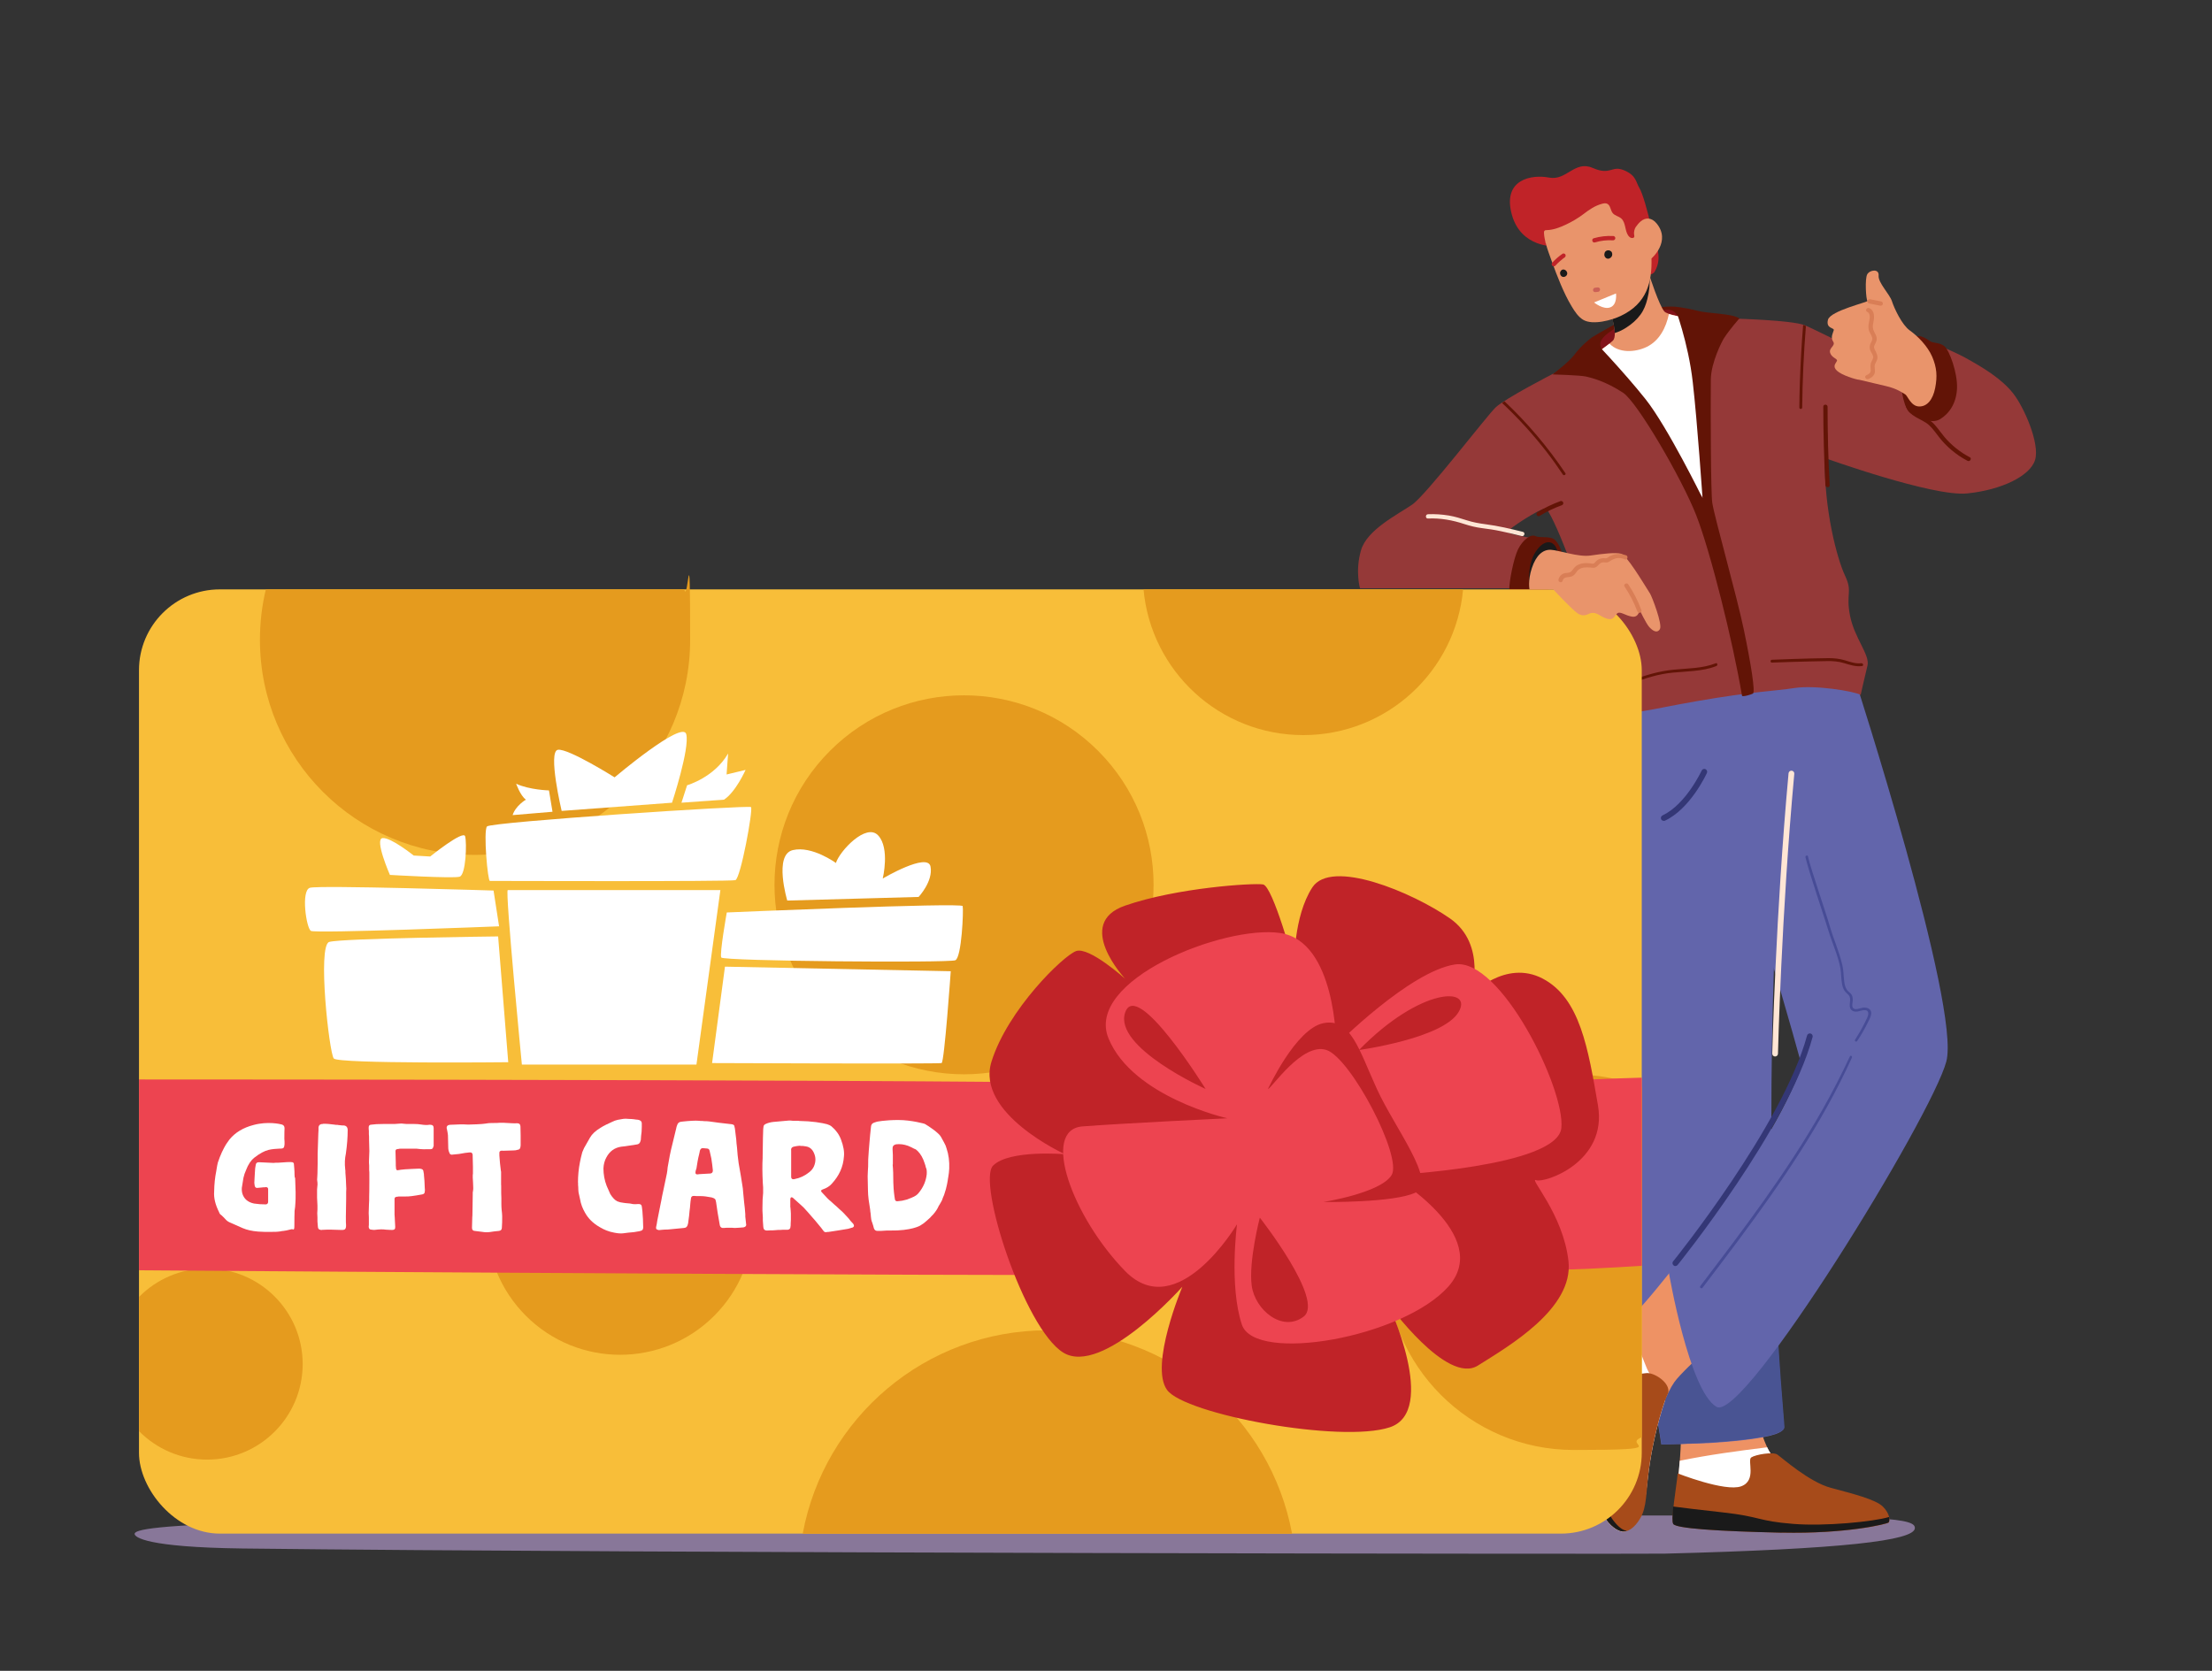 <?xml version="1.0" encoding="UTF-8"?>
<svg id="_x3C_Layer_x3E_" xmlns="http://www.w3.org/2000/svg" version="1.1" viewBox="0 0 2318.9 1752">
  <rect x="0" y="0" width="2318.9" height="1752" fill="#333333" stroke="none"/>
  <!-- Generator: Adobe Illustrator 29.4.0, SVG Export Plug-In . SVG Version: 2.1.0 Build 152)  -->
  <defs>
    <style>
      .st0 {
        fill: #6265ab;
      }

      .st1 {
        fill: #82131a;
      }

      .st2 {
        fill: #fff;
      }

      .st3 {
        fill: #879;
      }

      .st4 {
        fill: #474c96;
      }

      .st5 {
        fill: #621406;
      }

      .st6 {
        fill: #ee9264;
      }

      .st7 {
        fill: #e9946b;
      }

      .st8 {
        fill: #c02328;
      }

      .st9 {
        fill: #ffe6d5;
      }

      .st10 {
        fill: #495493;
      }

      .st11 {
        fill: #e59b1e;
      }

      .st12 {
        fill: #1a1a1a;
      }

      .st13 {
        fill: #cb6056;
      }

      .st14 {
        fill: #f8be39;
      }

      .st15 {
        fill: #953938;
      }

      .st16 {
        fill: #d97e56;
      }

      .st17 {
        fill: #ed4450;
      }

      .st18 {
        fill: #343776;
      }

      .st19 {
        fill: #a74b1a;
      }
    </style>
  </defs>
  <g>
    <g>
      <path class="st3" d="M141.1,1608.4c.1,3.4,11.8,14,113,15.3,415,5,1471,5.9,1491,5.4,187.8-4.8,261.4-13.7,262.3-26.6.7-10-25.9-14.1-267.6-13.4-26,0-995-1.1-1433.9,6.8-147,2.6-165,8.3-164.8,12.6Z"/>
      <g>
        <path class="st6" d="M1756.3,1585.1c1.5,10.6,31.8,10.6,84.9,13.6,53,3,119.7-1.5,127.3-9.1,7.6-7.6-27.3-12.1-37.9-15.2-10.6-3-63.6-33.3-74.2-50-3.5-5.4-6.3-12-8.5-18.4-4.6-13.2-6.1-25.9-6.1-25.9-14.2-5.7-79.3,12.5-79.3,12.5,0,12.9-.5,24.5-1.2,34.8-2,30.7-6,49.7-4.9,57.6Z"/>
        <path class="st2" d="M1852.5,1517.5c1.2,2.5,2.5,4.8,3.9,7,10.6,16.7,63.6,47,74.2,50,10.6,3,45.5,7.6,37.9,15.2-7.6,7.6-74.2,12.1-127.3,9.1-53-3-83.3-3-84.9-13.6-1.1-7.6,2.5-25.3,4.6-53.5,30.3-6.2,60.9-10.3,91.6-14.1Z"/>
        <path class="st19" d="M1758.6,1544.9s50,19.7,66.7,13.6c16.7-6.1,6.1-27.3,10.6-30.3,4.5-3,22.7-6.1,27.3-3,4.5,3,33.3,28.8,56.1,34.9,22.7,6.1,47,12.1,54.6,19.7,7.6,7.6,7.6,15.2,6.1,16.7-1.5,1.5-43.9,12.1-112.1,10.6-68.2-1.5-110.6-4.5-113.6-9.1-3-4.5,3-37.9,4.5-53Z"/>
        <path class="st12" d="M1867.7,1607.1c-68.2-1.5-110.6-4.5-113.6-9.1-1.3-2-.9-9.3,0-18.3,10.1,1.3,27.4,3.5,51.5,6.1,40.9,4.5,36.4,9.1,74.2,12.1,33.4,2.7,84.1-2.3,100.5-7.2.6,2.8.3,4.9-.5,5.7-1.5,1.5-43.9,12.1-112.1,10.6Z"/>
      </g>
      <path class="st0" d="M1704,1157c.6,53.6,5.8,116.2,12.3,173.9,1.5,13.2,3,26.1,4.6,38.6,1.2,10,2.5,19.8,3.7,29.2.5,3.6,1,7.2,1.4,10.7.1,1,.3,1.9.4,2.9.3,1.9.5,3.8.8,5.6,1,7.6,2.1,14.9,3.1,21.9,0,.1,0,.3,0,.4,0,.5.1.9.2,1.4,0,.3,0,.5.1.7,1,7.2,2,13.9,3,20.2.1.8.2,1.6.3,2.3.5,3.1.9,6.2,1.4,9,.2,1.1.3,2.2.5,3.3,0,.4.1.9.2,1.3.2,1.1.3,2.2.5,3.3,0,.5.2,1,.2,1.5.2,1.2.4,2.4.5,3.5,0,.4.1.8.2,1.2h0c.1.7.2,1.4.3,2.1,0,.5.2,1.1.3,1.6,0,.2,0,.4.1.6,0,.3,0,.6.1.9.3,1.6.5,3.2.7,4.6,0,.4.1.7.2,1.1.6,3.6,1.1,6.6,1.5,9,0,.5.2,1,.2,1.5,0,0,0,.2,0,.3,0,.4.1.8.2,1.2.2,1.3.4,2.3.5,3,0,.1,0,.2,0,.3,0,0,0,.1,0,.2,0,.2,0,.3,0,.3,0,0,6.6,0,16.8-.4.7,0,1.4,0,2.2,0,.3,0,.7,0,1,0,1.9,0,3.9-.1,6-.2.8,0,1.7,0,2.5-.1.4,0,.9,0,1.3,0,.9,0,1.7,0,2.6-.1.4,0,.9,0,1.3,0,.9,0,1.8,0,2.7-.1s1.8,0,2.8-.1c1.4,0,2.8-.2,4.3-.2.5,0,1,0,1.4,0,1,0,1.9-.1,2.9-.2.5,0,1,0,1.5,0,1,0,2-.1,3-.2,1.2,0,2.3-.2,3.5-.2,17.7-1.2,36.3-3,50.2-5.6,5.2-1,9.8-2.1,13.4-3.3,1.4-.5,2.6-.9,3.7-1.5,1.1-.5,2-1,2.8-1.6.3-.2.6-.4.9-.7.1-.1.3-.2.4-.3.9-.9,1.4-1.9,1.4-2.9s0-1.8-.2-3.7c0-.2,0-.3,0-.5,0-.5,0-1-.1-1.6,0-.5,0-1-.1-1.5,0-.5,0-1.1-.1-1.7,0-.6,0-1.2-.2-1.8,0-.4,0-.8-.1-1.3,0-.2,0-.5,0-.7-.4-4.8-.9-11-1.5-18.4,0-1.1-.2-2.1-.3-3.2,0-.6,0-1.1-.1-1.7,0-1.1-.2-2.3-.3-3.4,0-.6,0-1.2-.1-1.8,0-1.1-.2-2.2-.3-3.4-.5-7.2-1.1-15.3-1.7-24.2-.2-2.8-.4-5.6-.6-8.6,0-.5,0-.9,0-1.4,0-.9-.1-1.8-.2-2.7,0-.2,0-.5,0-.7s0,0,0-.1c0-.9-.1-1.9-.2-2.9,0-.7,0-1.5-.1-2.2,0-.6,0-1.1-.1-1.7,0-1.2-.1-2.3-.2-3.5,0-.9,0-1.8-.2-2.7-.1-1.7-.2-3.4-.3-5.2,0,0,0-.2,0-.2-.2-2.5-.3-5-.4-7.6,0-.3,0-.5,0-.8-.2-3.5-.4-7.2-.6-10.9-.2-3.3-.3-6.6-.5-10-.3-5.1-.5-10.4-.7-15.8,0-.3,0-.5,0-.8-.3-6.1-.5-12.3-.8-18.7,0-.2,0-.4,0-.6,0-1.4-.1-2.8-.2-4.2-1.6-41.2-2.7-89-2.9-142.7v-.8c0-4,0-8.1,0-12.2,0-47.3.7-98.9,2.6-154.3,2.9-86,8.6-181,18.4-283,0-.2,0-.3,0-.5l-174.2-18.2s5.1,174,1.6,306.1c-.4,13.5-.7,27-1,40.2-.7,34.7-1,67.7-.7,96.2Z"/>
      <path class="st10" d="M1860.2,1326.2c4,103.7,10.5,165,10.5,170.2,0,16.4-128.8,18.2-128.8,18.2,0,0-7.5-43.8-15.8-105.3,48.3-21.8,95-47.8,134.1-83.1Z"/>
      <g>
        <g>
          <path class="st6" d="M1665.3,1506.7c8.8,88.6,31.6,89.9,37.8,91.6,6.2,1.7,5.5-1.8,12-13.3,6.5-11.5,5.9-21.6,8.8-44,2.9-22.4,9.9-42,17.8-64.7,1.1-3.2,6-13.4,7.3-16.1,2.1-4.4,4.2-8,6.3-11,5.5-7.9,25.4-26.2,25.4-26.2l-27.3-92.4s-29.6,37.4-38.4,45.2c-.1.1-.2.2-.4.3-2.9,2.5-9.5,9.6-16.6,12-14.5,4.9-30.1,7.1-34.4,10.4-6.3,4.9-7.1,19.6,1.7,108.2Z"/>
          <path class="st2" d="M1660.9,1396.1c4.3-3.3,23.1-7.8,37.6-12.7,4.2-1.4,10.6-3.7,13.7-5.2,0,21.3,5.2,34.6,14.5,57.2,3.3,8.1,18,25.7,18,25.8-1.2,2.7,1.7,4.7.6,8-7.9,22.7-14,50.9-16.9,73.3-2.9,22.4-3.2,35.6-9.7,47.1-6.5,11.5-13.2,17.9-19.4,16.2-6.2-1.7-31.5-12-40.3-100.6-8.8-88.6-4.5-104,1.8-108.9Z"/>
          <path class="st19" d="M1659.1,1505c8.8,88.6,34.1,98.9,40.3,100.6,6.2,1.7,14-2.8,20.5-14.2,6.5-11.5,5.7-26.6,8.5-49,2.9-22.4,9-50.6,16.9-73.3,1.1-3.2,2.3-6.2,3.6-8.8,2.1-10.6-15-21.3-22.9-20.5-11.2,1.2-27,4.6-30.7-6-5-14.2,1.4-42.1,3.2-50.4-14.5,4.9-33.4,9.4-37.6,12.7-6.3,4.9-10.6,20.3-1.8,108.9Z"/>
          <path class="st12" d="M1673.1,1391.2c-3.3,9-4,25.2-3,43.9,1.1,20.2-.6,26.4-3.1,47.2-.9,7.9,3.1,67.2,13,91.4,8.2,20.2,19.4,31.9,26,31.3-2.5.8-4.8,1.1-6.6.6-6.2-1.7-31.5-12-40.3-100.6-8.8-88.6-4.5-104,1.8-108.9,1.8-1.4,6.4-3.1,12.2-4.9Z"/>
        </g>
        <path class="st0" d="M1944.3,711.2s111.3,344.3,96.1,401.8c-15.2,57.6-212.1,378.8-240.9,362.2-28.8-16.7-50-140.9-50-140.9,0,0,103-118.2,139.4-216.7,0,0-60.6-222.7-87.9-266.7-27.3-43.9-35.9-130-35.9-130l179.2-9.7Z"/>
        <path class="st9" d="M1860.9,1107.8c1.6,0,3-1.3,3-2.9,0-1.8,3.6-146.8,17.1-293.5.2-1.7-1.1-3.1-2.7-3.3-1.7-.2-3.1,1.1-3.3,2.7-13.5,146.9-17,292-17.1,293.9,0,1.7,1.2,3.1,2.9,3.1,0,0,0,0,.1,0Z"/>
        <path class="st18" d="M1756.3,1327.5c.9,0,1.8-.4,2.4-1.1,1.2-1.4,115.9-144,141.5-239,.4-1.6-.5-3.3-2.1-3.7-1.6-.4-3.3.5-3.7,2.1-25.3,93.8-139.2,235.4-140.4,236.8-1.1,1.3-.8,3.2.5,4.3.6.5,1.2.7,1.9.7Z"/>
      </g>
      <path class="st18" d="M1744.2,860.8c.4,0,.9,0,1.3-.3,26.5-12.5,43.2-48.4,43.9-50,.7-1.5,0-3.3-1.5-4-1.5-.7-3.3,0-4,1.5-.2.4-16.5,35.5-41,47-1.5.7-2.2,2.5-1.5,4,.5,1.1,1.6,1.7,2.7,1.7Z"/>
      <path class="st18" d="M1710.6,1019.6h0Z"/>
    </g>
    <path class="st4" d="M1895.4,898.4c3.4,14.3,18.9,58.9,22.9,73,4,13.8,10.1,27.1,13.2,41.1,1.3,5.9,1.1,11.9,2,17.8.4,2.6,1.1,5.2,2.6,7.5,1.5,2.2,4.1,3.4,5.3,5.8.8,1.6.9,3.4.9,5.1,0,2.2-1.1,5.5-.1,7.5,1.8,3.9,7.8.8,10.8.4,1.9-.2,4.1,0,5.8.9,5.5,3.2,1.7,9.8-.3,13.9-3.4,7-7.3,13.8-11.6,20.2-.9,1.4-3.1.1-2.2-1.3,3.6-5.6,6.9-11.3,9.9-17.3.7-1.4,1.4-2.9,2.1-4.3.3-.6.6-1.2.9-1.9,1.1-2.5,2-6.7-1.6-7.5-1.1-.2-2.3,0-3.4.1-1.7.3-3.3.9-4.9,1.2-3.4.6-7-.2-8.2-3.8-1.4-4.4,1.8-9.7-1.6-13.5-1.5-1.6-3.2-2.8-4.4-4.7-1.2-2-2-4.3-2.4-6.7-1.1-5.6-.8-11.3-1.8-16.8-2.5-13.3-8.5-26-12.4-38.9-4.7-15.5-20.5-61.5-24.2-77.3-.4-1.8,2.4-2.6,2.8-.8Z"/>
    <path class="st4" d="M1782.4,1348.6c45.3-59.6,90.9-119.4,127.9-184.7,10.4-18.3,20.1-37.1,29-56.2.7-1.5,2.8-.2,2.1,1.3-30.9,68.3-73.6,130.5-118.2,190.5-12.6,17-25.5,33.8-38.3,50.7-1.1,1.5-3.6,0-2.5-1.5Z"/>
  </g>
  <path class="st5" d="M1675.3,377.5l-7.1-23.3s11.3-7.2,37.6-21.1c26.4-13.9,49.9-11.5,49.9-11.5,0,0,7.2,6.2,9.7,19.8,2.5,13.5-90.1,36.1-90.1,36.1Z"/>
  <path class="st1" d="M1679.3,366s-3.7-4.3-.1-10.1c3.6-5.8,14.7-12.6,29-19.3,14.3-6.7,35.5-12.6,41.9-11.7,6.4.9,8.6,6.6,8.6,6.6,0,0-15.2,26.1-38,33.3-22.8,7.2-41.4,1.3-41.4,1.3Z"/>
  <path class="st8" d="M1630.5,258.2s-36.3,2.4-45.8-33.9c-9.5-36.3,20.8-41.6,39.2-38.1,18.4,3.6,26.8-18.4,45.8-10.1,19,8.3,19.6-3,32.7,2.4,13.1,5.4,12.5,12.5,16.1,18.4,3.6,5.9,8.9,25,12.5,41,3.6,16.1,13.1,30.9,3.6,47-9.5,16.1-104.1-26.8-104.1-26.8Z"/>
  <path class="st7" d="M1662.3,378.9c1.1-1.7,21.6-15.3,28.4-21.6,6.8-6.3-4.5-36.4-4.5-36.4l43.2-31.3s9.7,30.1,15.3,36.9c5.7,6.8,64.2,10.8,64.2,10.8,0,0-13.6,189.3-20.5,194.4-6.8,5.1-126.2-152.9-126.2-152.9Z"/>
  <path class="st12" d="M1705.3,343.2c5.5-3.5,10.6-8,14.4-13.2,3.7-5,5.8-10.6,7.3-16.6,1.9-7.5,2.8-15.7,2.3-23.6l-43.2,31.3s6.4,17,6.7,28.1c4.4-1.3,8.6-3.4,12.4-5.9Z"/>
  <path class="st2" d="M1749.6,329.2c-3,14.2-9.9,28.1-23.4,34.6-12.1,5.8-29.4,6.7-38.9-3.5-8.6,6.8-24,17.2-25,18.7,0,0,119.4,158,126.2,152.9,6.8-5.1,20.5-194.4,20.5-194.4,0,0-44-3-59.4-8.2Z"/>
  <g>
    <path class="st15" d="M1608.3,564.7s-27.5-4.6-27.9-7c-.4-2.3,34-24.8,39.8-24.4,5.8.4,41,87.4,47.2,130.8,6.2,43.3,2.3,51.8,4.6,58,2.3,6.2,11.4,14.2,25,21.4,13.7,7.2,24.9,1.6,82.4-8.4,57.5-10,80.8-10.4,102.1-13.7,21.3-3.2,61.5,3.2,69.1,7.2,0,0,4.3-19.3,7.1-30.6,2.8-11.3-13.7-28.8-18.3-52.6-4.6-23.7,3.1-24.2-5.2-41.8-8.3-17.5-22.2-69.6-21.1-123.3,0,0,113.5,40.8,149.1,37.1,35.6-3.6,66-18.1,71.2-35.1,5.2-17-11.3-55.1-23.2-70.1-11.9-15-31.2-26.8-50.5-37.4-14-7.7-52.7-23.5-55.8-23-3.1.5-14.4,36.6-14.4,36.6,0,0-92.8-45.7-97.8-47.5-14.4-5.2-70.4-6.7-70.4-6.7l-43.8,5.2,10.8,187.8-73.2-111.9-60.4-35.1-25.8,11.3s-51.1,26.3-60.9,35.6c-9.8,9.3-72.7,91.8-87.7,102.1-15,10.3-47.5,26.3-53.6,48-6.2,21.7-1,39.7-1,39.7h170.2s4.9-43.6,12.3-52.5Z"/>
    <path class="st5" d="M1798.6,695.5c-14,5.5-29.1,5.2-43.8,6.7-15,1.4-29.3,5.5-43.3,11-7.8,3.1-15.5,6.7-23.1,10.4-1.7.9-.3,3.5,1.5,2.6,13.5-6.7,27.4-12.8,42-16.8,7.2-2,14.5-3.4,21.8-4.1,7.3-.7,14.7-1,22-1.8,8.1-.8,16.1-2.1,23.6-5.1,1.8-.7,1.1-3.7-.8-2.9Z"/>
    <path class="st5" d="M1951.3,695.4c-5.9.8-11.6-1.3-17.1-3-5.7-1.7-11.3-2.3-17.2-2.3-12.6.1-25.2.5-37.7.9-7.2.2-14.5.5-21.7.8-1.9,0-2,3.1,0,3,12.8-.5,25.7-.9,38.5-1.2,6.4-.2,12.7-.3,19.1-.4,6.3-.1,12.2.3,18.2,2.2,6.1,1.8,12.2,3.9,18.7,3,1.9-.3,1.1-3.2-.8-2.9Z"/>
    <path class="st5" d="M1638.7,583.3c-.4-1.1-3.2-11.9-8.3-16.9-5-5-16.2-1.8-20.9-4.3-4.7-2.5-13.3,4.3-18,13.7-4.7,9.4-9.6,34.7-9.3,43,.4,8.3,18.6,7.3,31.2,7.3s25.2-42.8,25.2-42.8Z"/>
    <path class="st5" d="M1915.9,426.5c0-2.9-4.6-2.9-4.5,0,0,27.4.8,54.8,2.2,82.2.2,2.9,4.7,2.9,4.5,0-1.5-27.4-2.2-54.8-2.2-82.2Z"/>
    <path class="st5" d="M2064.9,479.4c-10.1-5.3-19.1-12.5-26.5-21.2-3.5-4.2-6.5-8.7-10.2-12.8-3.9-4.4-8.5-7.2-13.8-9.5-5-2.2-10.1-7.5-13.3-13-1.5-2.6-4.5-1.8-3.5,1.7,3.5,12.8,16.8,14,24.7,21.2,4.2,3.9,7.4,8.7,10.9,13.1,3.7,4.7,7.9,9,12.5,12.9,5.2,4.4,10.9,8.3,16.9,11.4,2.6,1.4,4.9-2.6,2.3-3.9Z"/>
    <path class="st5" d="M1993.6,408.7s2.2,19.9,9.2,24.4c7,4.5,21.9,12.1,31.1,6.4,9.2-5.6,17.1-16.3,17.7-32.5.6-16.3-8.1-39.5-12.9-43.7-4.8-4.2-11.8-3.4-14.9-5.3-3.1-2-9.8-7-14.9-5.3-5,1.7-15.4,56.1-15.4,56.1Z"/>
    <path class="st5" d="M1996.7,404.1s-.8,19.8,12.4,26.4c13.2,6.6,24-8.9,26.3-17,2.3-8.1,3.9-43.5-19-53.4-22.2-9.6-19.7,44-19.7,44Z"/>
    <path class="st7" d="M1949,398.2s16,3.8,28,6.6c11.9,2.7,18,7.4,20.4,8.8,2.4,1.4,5.8,12.3,14.3,12.6,8.5.3,14.6-7.1,17-19.4,2.4-12.3,1.7-21.4-3.1-32.7-4.8-11.2-15.3-21.8-23.5-27.6s-16.3-23.1-18.7-30.6c-2.4-7.5-14.6-19.4-14-26.9.7-7.5-9.2-6.1-11.9-1.4-2.7,4.8-1.3,26.8.2,27.9,1.5,1.1-39,10.3-41.4,19.8-2.4,9.5,6.8,8.2,6.1,10.9-.7,2.7-3.7,7.5-.7,11.9,3.1,4.4-4.8,6.5-3.1,11.9,1.7,5.4,8.2,6.1,7.1,8.5-1,2.4-5.1,5.4,0,10.2,5.1,4.8,19.7,9.2,23.1,9.5Z"/>
    <path class="st16" d="M1966.8,369.3c-1-2-2.8-4.2-2-6.5.9-2.6,2.7-4.7,2.6-7.6,0-2.8-1.6-5.2-2.8-7.6-1.6-3.1-1.5-5.7-.8-9.1,1.1-5.3,1.9-12.6-4.1-15.4-2.6-1.2-4.9,2.7-2.3,3.9,4.5,2.1,2.2,8.7,1.6,12.3-.4,2.8-.5,5.5.6,8.2.9,2.2,2.5,4.3,3.1,6.6.6,2.4-1,4.3-1.9,6.4-.9,2.2-1,4.5-.2,6.7.8,2.1,2.2,3.8,2.9,5.9.8,2.4-.7,4.2-1.7,6.3-1.4,2.9-.9,5.5-.7,8.5.2,3.2-2,4.5-4.6,5.6-2.7,1.2-.4,5.1,2.3,3.9,2.3-1,4.7-2.4,5.9-4.7,1.5-2.8.6-5.5.5-8.5,0-2.9,2.2-5,2.8-7.7.6-2.6-.2-5-1.4-7.3Z"/>
    <path class="st16" d="M1972.2,316.1l-11.6-2.3c-1.2-.2-2.5.3-2.8,1.6-.3,1.1.3,2.5,1.6,2.8,3.9.8,7.7,1.5,11.6,2.3,1.2.2,2.5-.3,2.8-1.6.3-1.1-.3-2.5-1.6-2.8Z"/>
    <path class="st5" d="M1668.1,354.2s33.9,35.3,57,64.4,59.7,103.8,59.7,103.8c0,0-5.4-79.4-10.2-121.4-4.7-42.1-19-79.4-19-79.4,0,0,10.2.7,23.1,4.1,12.9,3.4,35.9,2.7,44.8,8.1,0,0-10.2,11.5-16.3,21-1.7,2.6-13.5,25-13.7,43.3-.3,34.2,0,118.7,1.5,129,2,14.2,25.8,97.7,33.2,133.6,7.5,35.9,12,64.8,9.5,66.5-1.5,1-11.3,3.9-11.5,2.3-9.6-57.1-33.2-151.5-48.1-189.5-14.9-38-61.6-118.4-76.6-128.2-18.9-12.3-32.9-15.6-39-17-6.1-1.4-35-2.2-35-2.2,0,0,17-12.7,22.5-20.1,8.3-11.2,18.3-18.3,18.3-18.3Z"/>
    <path class="st9" d="M1596.5,557.7c-12.9-3.2-25.9-6.3-39.2-8-6.7-.9-13.1-2-19.6-4.1-6.2-2-12.3-3.9-18.7-5-7.3-1.2-14.6-1.7-22-1.4-2.9.1-2.9,4.7,0,4.5,13.1-.6,25.7,1.7,38.1,5.8,6.1,2,12.2,3.5,18.6,4.3,6.6.8,13.2,1.8,19.7,3.2,7.3,1.5,14.6,3.3,21.9,5.1,2.8.7,4-3.7,1.2-4.4Z"/>
    <path class="st5" d="M1891.9,341.2c-.5-.2-1.1-.3-1.6-.5-1.7,20.4-2.8,40.9-3.5,61.4-.3,8.4-.4,16.8-.5,25.2,0,2,3,2,3,0,.3-28.5,1.6-57.1,3.9-85.5-.6-.3-1.1-.5-1.3-.5Z"/>
    <path class="st5" d="M1638.4,497.6c1.1,1.6,3.7,0,2.6-1.5-18.4-27.4-39.8-52.7-63.8-75.3-.9.6-1.8,1.2-2.6,1.7,17.1,16,32.9,33.4,47.2,51.9,5.8,7.5,11.3,15.3,16.6,23.2Z"/>
    <path class="st5" d="M1638.8,527c-.3-1.1-1.6-2-2.8-1.6-8.4,3.1-16.5,6.9-24.2,11.6-2.5,1.5-.2,5.5,2.3,3.9,7.3-4.5,15.1-8.2,23.1-11.1,1.2-.4,1.9-1.5,1.6-2.8Z"/>
  </g>
  <rect class="st14" x="145.7" y="618" width="1575.4" height="990.1" rx="84.8" ry="84.8"/>
  <path class="st11" d="M272.5,670.9c0,124.6,101,225.5,225.5,225.5s225.5-101,225.5-225.5-2.2-35.9-6.2-52.9h-438.6c-4.1,17-6.2,34.7-6.2,52.9Z"/>
  <circle class="st11" cx="1010.7" cy="927.8" r="198.7" transform="translate(-360.1 986.4) rotate(-45)"/>
  <path class="st11" d="M1198.8,618c7.8,85.7,79.8,152.8,167.5,152.8s159.7-67.1,167.5-152.8h-335.1Z"/>
  <path class="st11" d="M1721.1,1507.1v-367.2c-22.1-8.6-46.1-13.3-71.3-13.3-108.8,0-196.9,88.2-196.9,196.9s88.2,196.9,196.9,196.9,49.2-4.7,71.3-13.3Z"/>
  <path class="st11" d="M841.5,1608.2h513c-22.4-121.3-128.7-213.3-256.5-213.3s-234.1,91.9-256.5,213.3Z"/>
  <circle class="st11" cx="650" cy="1281" r="139.6" transform="translate(-715.4 834.8) rotate(-45)"/>
  <path class="st11" d="M217.1,1330.1c-27.9,0-53.2,11.4-71.3,29.8v140.8c18.2,18.4,43.4,29.8,71.3,29.8,55.4,0,100.2-44.9,100.2-100.2s-44.9-100.2-100.2-100.2Z"/>
  <path class="st17" d="M1721.1,1130c-32.3.9-89,2.9-104.1,5.4-21.5,3.6-85.9,74.7-103.5,78.4-17.6,3.6-91.7,4.8-109.3,0-17.6-4.8-150.3-69.9-177.6-75.9-27.3-6-1079.5-6-1079.5-6-.5,0-1,0-1.4,0v200.1c77.4.6,1150,8.2,1170.7,3.6,21.5-4.8,83.9-55.5,89.8-62.7,5.9-7.2,109.3-3.6,109.3-3.6,0,0,87.8,59.1,105.4,61.5,12.8,1.8,69.9-1.6,100.2-3.5v-197.2Z"/>
  <g>
    <path class="st12" d="M1603.3,617.7s-3.2-24.3,6.6-39.2c9.8-15,21.7-12.4,23.7,3.6,2.1,16-30.4,35.6-30.4,35.6Z"/>
    <path class="st7" d="M1603.4,618s-2-8.9,2.5-22.4c4.5-13.5,11.6-19.5,19.9-19.1,8.3.4,28.9,7.9,41.6,6,12.8-1.9,25.9-3.4,31.9-1.9,6,1.5,22.4,29,30.5,41.8,1.9,2.9,13.3,32.5,10.3,37.3-3,4.9-7.8,1.5-11.2-2.3-3.4-3.8-10.1-18-10.1-18,0,0-.6,8.3-7.8,7.2-7.1-1.1-12.4-5.8-15.4-3.6-3,2.2-3.5,7.9-11,5.7-7.5-2.2-10.5-7.6-17.6-5.6-2.2.6-6.8,4.4-13.2,0-6.4-4.5-25.4-25-25.4-25h-25Z"/>
    <path class="st16" d="M1704.5,582.3c-5.1-2.1-11-1.9-16,.5-1.2.5-2.2,1.2-3.2,2-1.5,1-2.6.5-4.3.5-2.6,0-5.1.9-7.2,2.6-1,.8-1.7,2-2.7,2.8-1.1.8-2.7.2-3.9,0-2.6-.3-5.2-.4-7.8,0-2.5.4-4.9,1.2-6.9,2.6-2.2,1.6-3.4,3.8-5.1,5.7-2.1,2.3-5.6,1.3-8.3,2.4-2.7,1.1-4.7,3.4-5.3,6.3-.6,2.8,3.7,4.1,4.4,1.2.6-2.6,2.5-3.4,5-3.7,2.5-.2,4.8-.5,6.8-2.2,1.8-1.5,2.7-3.7,4.4-5.3,1.7-1.5,3.9-2.3,6.1-2.6,2.2-.3,4.6-.2,6.8,0,2.7.4,5,.6,7.1-1.4,1.8-1.7,2.9-3.5,5.6-4,1.3-.2,2.6.1,3.8.1,1.3,0,2.5-.4,3.6-1.2,2.4-1.5,4.6-2.8,7.4-3.3,2.9-.5,5.9,0,8.6,1.2,2.7,1.1,3.9-3.3,1.2-4.4Z"/>
    <path class="st16" d="M1720.7,639.7c-3.5-9.5-8.1-18.5-13.7-26.9-1.6-2.4-5.6-.1-3.9,2.3,5.4,8.1,9.9,16.7,13.3,25.8.4,1.2,1.5,1.9,2.8,1.6,1.1-.3,2-1.6,1.6-2.8Z"/>
  </g>
  <path class="st7" d="M1620.6,255.2c0,0,0,.2,0,.2,1.4,6.1,4,12.2,6,18.1,2.9,8.3,6.1,16.5,9.5,24.6,3.4,8,7.1,15.9,11.6,23.3,3.1,5.1,6.8,10.9,12.1,14,10.1,5.9,30.2.2,39.2-4.1,27.8-13.1,32.9-35.8,32.3-60.3,0,0,20.9-17.9,5.3-36.8-4.7-5.7-11.1-6.9-16.8-1.9-2,1.7-3.6,3.8-5.1,5.9-1.2,1.8-1.9,5-1.7,7.1.2,1.7,1.2,4-1.7,4.3-1.6.2-3.1-1-4.1-2.2-4.1-5.4-2.6-14-7.7-18.4-2.7-2.3-6.7-2.8-8.9-5.6-2.4-3-2.2-7.9-5.6-9.7-1.7-.9-3.7-.5-5.6,0-7.2,1.9-13.5,6.2-19.3,10.7-5.8,4.4-12.1,8.1-18.7,11.2-6.2,2.9-12.9,5.5-19.8,5.7-.8,0-1.8,0-2.4.6-.6.6-.6,1.5-.6,2.3.1,3.6,1,7.2,1.7,10.7Z"/>
  <path class="st12" d="M1642.6,285.1c-.5-1.2-1.6-2.1-2.8-2.4-.6-.1-1.1-.2-1.7,0-.5.1-1,.4-1.4.8-.5.5-.9,1.2-1.1,1.8-.2.7-.2,1.4,0,2.1.1.7.5,1.3.9,1.8.9,1.1,2.5,1.5,3.8,1,1.5-.5,2.6-1.8,2.7-3.4,0-.6-.1-1.2-.4-1.7Z"/>
  <path class="st12" d="M1688.9,263.6c-1.3-1.3-3.4-1.5-5-.6-1.1.6-1.8,1.8-1.9,3-.2.7-.2,1.4,0,2.2.2.9.8,1.7,1.5,2.3,1,.7,2.2,1,3.4.6,1.1-.4,1.9-1,2.5-1.9,1.2-1.7,1-4.2-.4-5.6Z"/>
  <path class="st8" d="M1691.1,247.5c-6.8-.4-13.7.4-20.3,2.3-2.8.8-1.6,5.2,1.2,4.4,6.2-1.9,12.6-2.6,19.1-2.2,1.2,0,2.3-1.1,2.3-2.3s-1-2.2-2.3-2.3Z"/>
  <path class="st8" d="M1641.1,266.9c-.6-1-2.1-1.5-3.1-.8-3.9,2.7-7.5,5.8-10.7,9.3-.8.9-.9,2.4,0,3.2.9.8,2.4.9,3.2,0,1.5-1.7,3.1-3.2,4.8-4.7.8-.7,1.7-1.4,2.5-2.1.1,0,.2-.2.3-.3.2-.2.4-.3.7-.5.5-.3.9-.7,1.4-1,1-.7,1.5-2,.8-3.1Z"/>
  <path class="st13" d="M1677.4,303.6c0-.6-.2-1.2-.7-1.6-.4-.4-1-.7-1.6-.6-1,0-1.9.2-2.9.3-.3,0-.6,0-.8.2-.3,0-.5.3-.7.5-.2.2-.4.5-.5.8-.1.3-.2.6-.2.9,0,.6.2,1.2.7,1.6.4.4,1,.7,1.6.6,1,0,1.9-.2,2.9-.3.3,0,.6,0,.8-.2.3,0,.5-.3.7-.5.2-.2.4-.5.5-.8.1-.3.2-.6.2-.9Z"/>
  <path class="st2" d="M1671.2,317.1l22.9-9.4s1.6,11.5-5.8,14.5c-7.4,3-17.1-5-17.1-5Z"/>
  <g>
    <g>
      <path class="st2" d="M547.1,1116.3h183l25.1-183h-222.9c-3,0,14.8,183,14.8,183Z"/>
      <path class="st2" d="M513.7,923.7s251.8.8,257.2-.8c5.5-1.6,18.8-74.3,16.4-76.6-2.3-2.3-272.9,15.6-276.8,20.3-3.9,4.7.8,57.9,3.1,57.1Z"/>
      <path class="st2" d="M704.5,841.7s18.8-57.1,14.9-71.9c-3.9-14.9-75.1,45.3-75.1,45.3,0,0-48.5-30.5-59.4-28.9-10.9,1.6,3.9,64.1,3.9,64.1l115.7-8.6Z"/>
      <path class="st2" d="M714.4,841.7l5.9-18.3s28.5-8.1,43-33.3l-1.6,22,19.9-4.8s-10.2,23.1-22.6,31.2l-44.6,3.2Z"/>
      <path class="st2" d="M579.2,851.1l-3.7-22.3s-20.4-.5-34.4-7c0,0,4.3,12.4,10.2,16.7,0,0-10.8,6.3-13.9,16.2l41.7-3.5Z"/>
    </g>
    <path class="st2" d="M761.9,956.8s-7.7,43.3-5.8,47.2,238.7,5.8,245.4,2.9c6.7-2.9,8.7-52.9,7.7-56.8-1-3.9-247.4,6.7-247.4,6.7Z"/>
    <path class="st2" d="M760,1013.6l-13.5,101.1s237.7,1,240.6,0c2.9-1,9.6-96.3,9.6-96.3l-236.8-4.8Z"/>
    <path class="st2" d="M825.4,944.3l137.6-3.8s15.4-16.4,12.5-31.8c-2.9-15.4-50.1,12.5-50.1,12.5,0,0,7.7-31.8-4.8-45.2-12.5-13.5-40.4,16.4-44.3,28.9,0,0-25-18.3-45.2-13.5-20.2,4.8-5.8,52.9-5.8,52.9Z"/>
    <path class="st2" d="M522.2,981.9l10.6,131.9s-178.1,1.9-182.9-3.9c-4.8-5.8-17.3-118.4-4.8-122.2,12.5-3.9,177.1-5.8,177.1-5.8Z"/>
    <path class="st2" d="M523.2,971.3s-192.5,7.7-197.3,4.8c-4.8-2.9-10.6-42.4-1-45.2,9.6-2.9,192.5,2.9,192.5,2.9l5.8,37.5Z"/>
    <path class="st2" d="M408.6,917.4s66.4,3.9,73.2,1.9c6.7-1.9,7.7-35.6,5.8-42.4s-36.6,21.2-36.6,21.2l-17.3-1s-24.1-19.3-32.7-18.3c-8.7,1,7.7,38.5,7.7,38.5Z"/>
  </g>
  <g>
    <path class="st2" d="M828.7,1265.9c0,1,0,2.1.2,3.3.1,1,.2,2.1.2,3.3v6.5l-.2,4.1c0,1.5,0,2.5-.2,3.1,0,2-1,3-2.9,3.3h-5.3l-2.9.2h-2.2l-2.4.2-2.8.2h-2.4c-1.6.1-2.9.2-3.8.2-2.3,0-3.6-1.2-3.8-3.6-.1-1.6-.3-3.9-.5-6.9v-3.3l-.2-3.4-.2-3.4v-3.4c0-6.2.2-11.3.7-15.3v-6c0-.2-.1-1.6-.3-4.1-.6-11-.6-19.9-.2-26.7v-1.6l.3-19.3c0-.6.1-3.7.3-9.5l.3-2.4c.1-1.3.9-2.2,2.2-2.8,2.3-1.1,5.1-1.9,8.3-2.2l15.8-1.4h2.2l2.1.2h3.6c1.7,0,2.8,0,3.3.2,6.3.1,12.1.5,17.4,1.2,5.4.8,9.3,1.5,11.7,2.2,2,.6,3.6,1.4,4.8,2.4,4.5,3.8,7.8,8.3,9.8,13.6,2.6,6.9,3.7,12.9,3.1,17.9-.7,10.6-4.9,20-12.6,28.4-2.3,2.6-5.3,4.6-9.1,5.9-1.5.5-2.2,1-2.2,1.7-.1.5.3,1.2,1.4,2.2l5.3,5.7c1.1,1.1,2.4,2.3,3.8,3.4.9.8,2.1,1.8,3.4,3.1,1.3,1,3,2.6,5.2,4.7,2.4,2.1,4.1,3.6,5,4.7.5.5,2.1,2.2,4.8,5.2l2.2,2.8,2.4,2.6.5.7c.8,1.5.5,2.6-.9,3.3l-4.8,1.4c-1.5.3-4.9.9-10.3,1.7l-10.5,1.6h-1l-1,.2c-1.4.2-2.5-.3-3.3-1.7-.8-1-1.6-2-2.2-2.9-1.1-1.4-2.2-2.7-3.3-4-2.4-3-4.3-5.2-5.7-6.7-3.3-3.9-6.4-7.4-9.3-10.5l-2.8-2.6-2.9-2.6-4.8-4.3-.5-.5-.7-.5c-.5-.2-.9-.3-1.4-.2-.6.2-.9,1.1-.9,2.6v8.3ZM829.4,1206v27.9c0,2,1,2.8,2.9,2.6.2,0,.4,0,.5-.2h.3c5.5-1,10.6-3.4,15.3-7.2,2.1-1.6,3.6-3.5,4.7-5.7,2.3-5.1,2.3-10,0-14.8-1.7-3.7-4.4-5.9-8.1-6.5-.6-.1-1.7-.3-3.3-.5h-1.7l-1.9-.2c-1.8.1-3.9.5-6.2,1-1.8.5-2.7,1.7-2.6,3.6Z"/>
    <path class="st2" d="M969.3,1178.4c3.9,2.1,15,9.6,17.1,13.6l3.3,6c1.3,2.2,2.1,4.3,2.6,6.2,2.2,6.4,3.1,13.5,2.8,21.2-.1,2.9-.5,5.8-1,8.8l-.3,1.7c-.1.8-.2,1.5-.3,2.1l-.7,3.8c-.6,3.2-1.6,6.9-3.1,11.2l-1.2,2.8-1,2.8c-.5.8-1,1.8-1.6,2.9l-.7,1.2-.7,1.2-.3.3-.3.7c-1.1,2.6-3,5.5-5.5,8.4l-1.7,1.7-1.7,1.9-3.8,3.4c-1.5,1.5-3.7,3.1-6.5,4.8,0,0-9.1,5.6-31.9,5.2h-3.3l-3.1.2-3.3.2h-3.1c-2,0-3.2-.9-3.8-2.6-.2-.7-.4-1.3-.5-1.7l-.2-.9-.3-.9c-1-3.9-1.8-3.7-2.2-8.8-.1-.7-.2-1.8-.3-3.4l-.3-1.9-.2-2.2c-.6-3.7-1.1-7.2-1.6-10.5-.1-1.3-.3-2.9-.5-5l-.2-5c-.2-8.3-.3-13-.3-14.3l.2-5.2.3-5.2v-1c-.1-3.4.1-8.7.7-15.8l.7-8.4s1.3-15.2,1.6-16.5c.1-2.2,1.3-3.6,3.4-4.3l2.8-.9s8.3-1.8,22.4-1.8,28,4.1,28,4.1ZM936,1221.1h-.2c.5,4.9.7,11.3.7,18.9.1,2,.2,4,.3,6.2.2,2.8.5,5.6.9,8.4l.5,3.1c.3,1.4,1.2,2,2.6,1.9l2.6-.3,2.4-.3c2.3-.5,4-.9,5-1.2l4.8-1.9c3.6-1.4,6.1-3.1,7.6-5.2,4.7-5.7,7.5-12.2,8.3-19.3.2-3.3,0-5.7-.9-7.2l-.5-2.1-.7-2.1c-1.7-5.5-4.2-9.9-7.4-13.1l-1.2-1c-.5-.6-1-.9-1.6-1l-1.9-.9-1.7-.9c-1.4-.7-2.6-1.2-3.6-1.6-4.4-1.6-8.6-2.1-12.7-1.6-2.6.6-3.8,2.2-3.6,4.8v.3c0,.3.1,2.4.3,6v9.8Z"/>
    <path class="st2" d="M605.9,1240.2c0-7.5.7-14.7,2.1-21.7.6-3.1,1.3-6.1,2.1-9.1.1-.8.5-1.7,1-2.8l1.2-2.8,6.2-10.9c2.1-3.7,5.7-7.1,11-10.3.7-.5,1.6-1,2.8-1.7l3.3-1.7,6.2-2.9c1.7-.9,3.7-1.6,5.9-2.1l2.9-.5,2.9-.5c1.6-.2,3.2-.2,4.7,0l4.1.2c1.6.1,3,.3,4.1.5l2.1.2,1,.2.9.3c1.6.6,2.4,1.7,2.4,3.4.1,1.6,0,4.5-.2,8.8l-.5,4.1-.3,4.3-.5,1.7c-.5,1.7-1.6,2.8-3.4,3.1l-12.4,1.9-4.3.5c-6.9,1-12.1,4.8-15.5,11.2-1.8,3.2-2.9,7.1-3.1,11.5,0,6.3,1.1,12.5,3.4,18.4l3.8,8.6c2.5,4,5,6.5,7.4,7.6,2,.8,4,1.3,6.2,1.5l2.1.3,2.1.2c2,.1,3.3.3,4.1.5,1.7.5,4.2.6,7.4.3,2.4-.1,3.7.9,3.8,3.1.5,2.8.7,6,.9,9.6.2,2.1.3,4,.3,5.9l.2,6c0,2.1-1,3.3-2.9,3.6l-.7.2-.9.2-1.9.3-1.7.3-1.9.3-5.5.5-5.5.7c-2.5.3-5.7.1-9.5-.7-5.5-1-10.6-3-15.3-5.9-6.9-4-11.9-9-15.2-15-2.6-4.5-4.4-9.2-5.2-14.1l-1.6-7.2c-.2-1.8-.3-3.6-.3-5.3l-.2-2.6v-2.6Z"/>
    <path class="st2" d="M454.3,1202.1c-.2,2-1.2,2.9-2.9,2.9-5.5.2-9.8.1-12.7-.3l-1.7-.2h-17.4c-.7,0-1.2,0-1.5.2l-1.6.2c-1.3.2-1.9.9-1.9,2.1s.1,4.9.3,12.2c0,2.6,0,4.4.2,5.2,0,.8,0,1.3.2,1.4.3,1.1,1,1.6,2.1,1.2,1.4-.3,3.8-.6,7.4-.9l3.6-.2,3.6-.2,7.1-.3c1.1,0,1.8,0,1.9.2,1.8.2,2.8,1.1,2.9,2.8.2.7.3,1.3.3,1.7l.2.9v.9c.5,3.8.7,8.4.9,14,.2,1.1.2,2.4,0,3.6,0,1.6-.9,2.6-2.6,2.9-8.6,1.6-14.5,2.4-17.7,2.2h-7.2l-.7.2h-.7l-.9.2c-1.3.2-1.9,1-1.9,2.2v16.4l.2,2.9.5,9.8c.2,2.3-.8,3.4-3.1,3.4s-2.8-.1-6.7-.3c-3-.5-6.8-.4-11.5.2-1,.1-2.5,0-4.3-.3-1.3-.1-2-1.1-2.2-2.9l.2-2.1v-7.9l-.2-4.3c0-.6.1-3.7.3-9.5l.2-4v-3.8c.1-2.6.2-8.5.2-17.6s0-8.8-.2-10.3v-4.7c-.1-.9-.2-1.8-.2-2.8v-1.9l.2-5.2.2-5.3c0-.5-.1-4.2-.3-11.4,0-3.2,0-5.3-.2-6.2v-3.6c-.1-.7-.2-1.4-.2-2.1v-1.6c0-1.8.9-2.8,2.8-2.8,3.2-.5,7.2-.7,12.1-.7h12.2c1.1,0,2.5-.1,4.1-.3l3.1-.2c.9,0,2,.1,3.1.3.6.1,2,.2,4.1.2h6.4c2.6,0,4.9.2,6.7.5,3.7.6,6.7.7,9,.3h.9c2.4,0,3.6,1.1,3.6,3.4v19.1Z"/>
    <path class="st2" d="M332.8,1268.1v-4l-.2-4.1-.2-4v-8.8l.2-2.2.2-2.2c.1-.7.1-1.4,0-2.2,0-.6,0-1.3-.2-2.1-.2-1-.2-2.4,0-4l.2-4,.2-10.2v-10.2l.7-21.5.2-3.3v-3.1c.2-1.8,1.1-3,2.6-3.4l.9-.2h.7l.7-.2h.3c3-.1,6.9.2,11.9.9.3.1.9.2,1.7.2h1l1.2.2,1.9.2,1.9.2h1c3.1,0,4.7,1.6,4.8,4.7,0,7.5-.6,15.7-1.9,24.8-1.1,5.1-1.4,10.5-.7,16.4l.2,1.7v1.9l.5,6.9.3,7.1c.2,1.6.2,3.7,0,6.4v7.2c-.2,11-.3,17.2-.3,18.4,0,4.8,0,7.9.2,9.1,0,2.1-.3,3.4-1,4.1-.7.7-2,1-4,.9l-10.3-.3h-5l-5,.2c-.3.2-.8.2-1.4,0-1.7-.2-2.6-1.1-2.8-2.8l-.5-6v-4.3l-.2-4.3.2-4Z"/>
    <path class="st2" d="M525.4,1242.6c0,7,0,11.5.2,13.6v6.2c0,2,.1,4.1.3,6.4.6,4.3.7,8.6.5,12.9,0,.5-.1,2.4-.3,5.9-.1,1.8-1.1,2.9-3.1,3.1l-4.8.5-4.8.7c-2.4.3-5,.3-7.8-.2l-4-.5-4-.5c-1.8-.1-2.8-1.2-2.8-3.3.2-6.4.3-10,.3-10.9.1-.8.2-2.5.2-5.2l.3-19.1v-1.9l.3-1.7c.1-.7.2-1.3.2-1.9v-1.4l-.2-5.3-.3-5.3c0-2.2,0-3.6.2-4.1v-7.2c0-.8-.1-4.8-.3-11.9,0-.8,0-1.3-.2-1.4-.3-1.1-1-1.7-2.1-1.7h-1.4l-1.4.2c-.7,0-1.6.1-2.8.3-4.4.9-8.5,1.5-12.4,1.7h-.5l-.7.2c-1.6,0-2.6-.7-2.9-2.1-.8-1.6-1.2-3.5-1.2-5.7s-.1-5.4-.3-12.7c-.2-2.1-.6-4-1-5.9v-.2c-.1-.1-.2-.3-.2-.5-.6-2.6.6-4.1,3.6-4.3l5-.2,5-.2h4.5l4.3.2c2.4,0,5.3-.1,8.8-.3,1.7-.1,3.5-.2,5.3-.3,2.4-.2,4.8-.5,7.2-.9,1.3-.1,4.1-.2,8.6-.2l3.4-.2h3.6l9.3.5c1.7.1,3.4.1,5.2,0,2.2,0,3.3,1.1,3.4,3.3l.2,9.3v10.7l-.2,1.4c-.2,2-1.2,3-2.9,3.1-1.3.5-2.8.7-4.5.7l-9.6.3h-1.5c-.7-.1-1.3-.1-1.7,0-1.3.2-1.9,1-1.9,2.2v2.8c.3,5.4.9,10.8,1.6,16.2.1.1.2.6.2,1.5v13.3Z"/>
    <path class="st2" d="M782.3,1284c0,1.4-.7,2.3-2.2,2.8-.7.2-1.4.3-2.2.3l-2.4.2-5.2.3-2.9-.2h-2.9c-2.9,0-4.7,0-5.5.2-2.6.3-4.1-.8-4.5-3.4l-2.2-12.7-1.6-10.9c-.3-1.8-.7-3-1.2-3.4-.6-.6-1.7-1.1-3.4-1.6-4.6-.9-8.4-1.4-11.4-1.4s-6.1,0-7.2-.2c-1.8-.1-2.9.7-3.1,2.4l-.5,3.4-.3,3.1c-.1,1.1-.2,2.4-.3,3.6l-.2,1.5-.2,1.6-.5,5.2-.7,5.2c-.1,1.8-.4,3.4-.9,4.7-.6,1.8-1.8,2.8-3.8,2.9l-14.5,1.4c-1.6.2-3.4.3-5.5.3l-2.8.2-2.9.3c-.8,0-1.3,0-1.4-.2-1.7-.2-2.4-1.2-2.1-2.9l.7-3.3.5-3.3,3.8-19.1.3-1.4.3-1.6c.2-1.5.5-2.8.7-3.8l1.4-6.5,3.6-17.2c.1-.6.3-1.7.5-3.3l.3-3.1c1.4-8.6,3-16.8,5-24.5l4-16.5.3-1.4.5-1.5c.7-2.6,2.4-4,5.2-4.1,8.3-.9,14.1-1.2,17.6-.9.5.1,1.2.2,2.2.2h1.6l1.7.2c2.1,0,3.9.1,5.5.3l10.3,1.4,12.1,1.4c1.7.1,2.9.5,3.6,1.2l.2.5.2.7c.2.7.4,1.4.5,2.2l1.4,11.4.3,4.1c.2,2.1.4,3.5.5,4.3l.7,8.3c.3,2.9.7,5.6,1,8.1l1.2,6.9,1.2,6.9,1.4,8.8c.5,2.5.8,5.3,1,8.4l.5,5.2.5,5.2.7,6,.5,6.2c0,2.3,0,3.7.2,4.3l.7,6.5ZM747.5,1227.3l-.2-.2-.7-6.2-.9-6.2-.9-4-.9-4c-.3-1.5-1.2-2.3-2.6-2.4l-2.2-.2-2.4-.2c-1.3,0-2.2.7-2.8,2.1-.2.6-.4,1.3-.5,2.2l-.5,2.2c-.6,2.2-1.1,4.7-1.6,7.4l-1.2,7.4c-.5,1.1-.8,2.4-1,3.6-.3,2,.5,2.8,2.4,2.6.6,0,.9,0,1-.2l12.2-.7c1.7-.2,2.6-1.3,2.6-3.1v-.3Z"/>
    <path class="st2" d="M309.4,1234.8l.5,15.3c0,5.6,0,9.2-.2,10.7-.1,3.1-.4,6.1-.9,9.1v1.4c-.1,2.1-.2,6.5-.2,13.4s-1.1,3.6-3.3,4.3l-5,1.2c-.7.1-1.7.3-3.1.5-1.5.1-2.6.3-3.3.5-3.4.5-6.9.6-10.3.5h-6.4c-1.8,0-4-.1-6.5-.3-6.4-.5-11.8-1.7-16.2-3.6l-13.6-6c-2-.9-3.4-2-4.5-3.3l-2.1-2.2-2.2-2.1c-1.2-.7-2-1.7-2.4-3.1-4-7.9-5.7-15.1-5.2-21.5.1-7.9.9-15.1,2.2-21.5l.5-3.1c.2-1.4.4-2.4.5-2.9.3-2.1.9-4,1.7-5.9l1-2.8,1.2-2.8,1-2.4,1.2-2.4,1.2-2.4c.5-.9.9-1.6,1.2-2.1.2-.5.6-1,1-1.7l1.2-1.7,2.2-3.1c6-7.3,14.4-12.4,25.3-15.2,14.8-4,27.7-1,29.5-.5,2,.6,2.9,1.9,2.9,4-.1,1.6-.2,5.2-.2,10.9l.2,3.1v3.1l-.2.7v.5l-.2.9c-.2,1-.9,1.7-1.9,1.9l-1.4.2h-1.4l-2.9.2-2.9.2c-2.3.2-4.3.6-6,1-4.4,1.1-9.3,3.8-14.8,8.1-3.7,3-6.5,7.3-8.6,12.9-1.3,2.8-2.2,5.5-2.8,8.3-.3,1.5-.9,5-1.7,10.5-.3,4.9,1.1,9.1,4.5,12.4,2.2,2,4.9,3.3,8.3,4,3.8.6,7.9.9,12.4.9,1.6-.2,2.4-1.1,2.4-2.8v-13.1c0-1.3-.6-2-1.9-2.2-.3,0-1,0-1.9.2h-1.4l-1.7.2-2.2.2-2.1.2c-1.6.2-2.6-.6-2.9-2.4l-.2-1v-.9l-.2-.7c.2-3.4.3-5.5.3-6l.3-5.2c.1-3.2.4-5.9.9-7.9.2-2,1.4-2.9,3.6-2.8l15,.7,2.4-.2h2.4l7.6-.5c.8-.1,2.7-.2,5.7-.2s3.4,1.1,3.4,3.3l.3,3.4.2,3.3c0,2.3.1,4.5.3,6.5h-.2Z"/>
  </g>
  <g>
    <path class="st8" d="M1356.8,1011.3s-1-50.1,18.9-80.7c19.9-30.7,105.1,5.1,144.3,32.4,39.2,27.3,22.2,80.1,22.2,80.1,0,0,35.8-37.5,75-17,39.2,20.5,47.7,73.3,58,133,10.2,59.7-56.3,81.8-64.8,78.4-8.5-3.4,28.5,35.5,33.9,85.1,5.3,49.6-62.4,88.8-95,109.3-32.6,20.5-94-64.8-94-64.8,0,0,52.8,112.5,1.7,129.5-51.1,17-214.8-13.5-233.5-39.1-18.8-25.7,16-108.3,16-108.3,0,0-83.9,94.6-125,69-41-25.6-90.4-179-73.4-196,17-17,75.4-11.9,75.4-11.9,0,0-94.1-42.6-77.1-97.1,17-54.5,75-110.8,88.6-115.9,13.6-5.1,51.5,29,51.5,29,0,0-54.2-58,0-76.7,54.2-18.8,134.3-23.9,144.6-22.2,10.2,1.7,32.7,84.2,32.7,84.2Z"/>
    <path class="st17" d="M1286.6,1172.6s-98.9-22.2-124.4-83.5c-25.6-61.4,120.8-119.3,179.7-110.8,58.9,8.5,58.9,117.6,58.9,117.6,0,0,76.7-77.2,124.4-84.6,47.7-7.4,115.8,130.6,111.6,171.5-4.2,40.9-178.1,49.4-178.1,49.4,0,0,107.4,63.1,59.7,116.8s-202.8,80.9-216.5,40c-13.6-40.9-5.1-105.3-5.1-105.3,0,0-62.4,105.3-117.3,49.1-54.9-56.3-89-148.3-44.6-151.7,44.3-3.4,151.7-8.5,151.7-8.5Z"/>
    <path class="st8" d="M1424.7,1101s86.9-11.9,104-39.2c17-27.3-39.2-27.3-104,39.2Z"/>
    <path class="st8" d="M1263.9,1141.9s-96.6-43.5-84.4-80.1c12.2-36.6,84.4,80.1,84.4,80.1Z"/>
    <path class="st8" d="M1329.2,1141.9c3.4,0,35.8-49.4,61.4-40.9,25.6,8.5,80.1,112.5,68.2,131.3-11.9,18.8-71.6,28.1-71.6,28.1,0,0,74.9,1,97.1-10.1,22.2-11.1-22.1-67.4-40.8-108.3-18.8-40.9-27.3-75.1-56.3-69.1-29,6-58,69.1-58,69.1Z"/>
    <path class="st8" d="M1320.7,1276.8s68.2,86.7,46,103.7c-22.2,17-51.1-6.9-54.5-32.4-3.4-25.5,8.5-71.3,8.5-71.3Z"/>
  </g>
</svg>